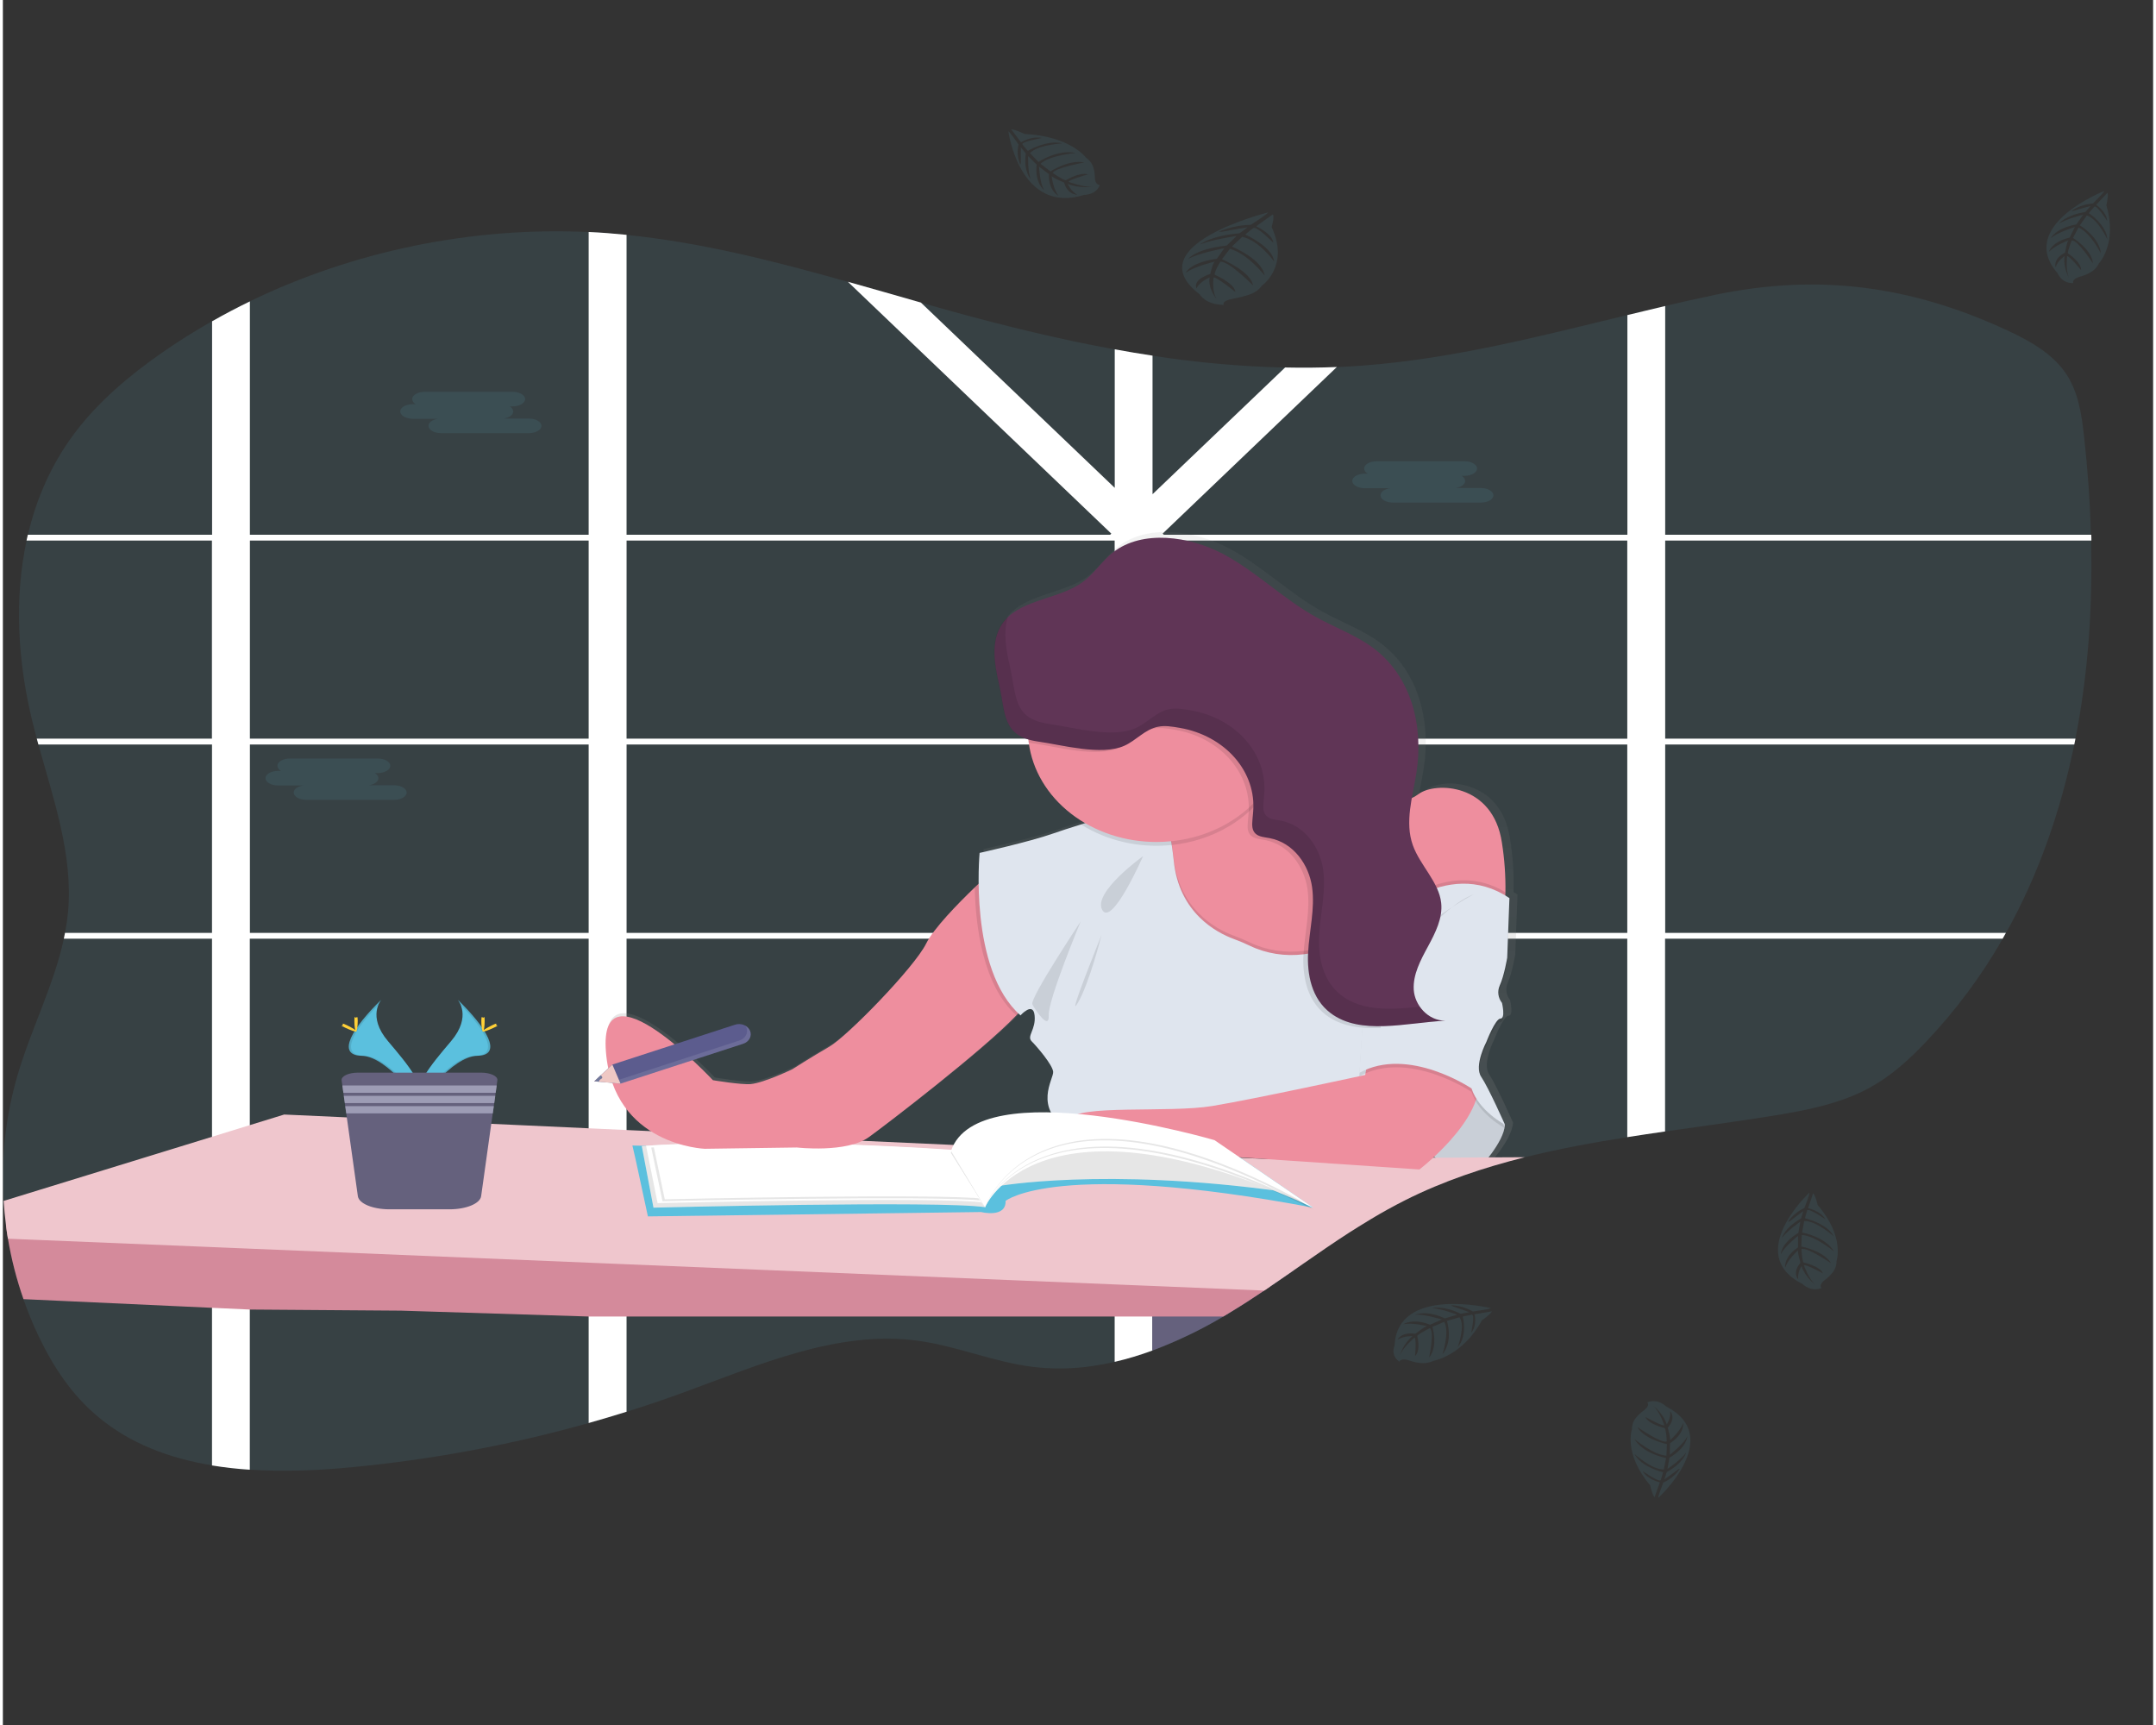<svg width="750" height="600" viewBox="0 0 748 600" fill="none" xmlns="http://www.w3.org/2000/svg">
<rect x="0" y="0" width="748" height="600" fill="#333333" stroke="none"/>
<path opacity="0.1" d="M720.977 256.926C720.845 257.601 720.714 258.276 720.569 258.952C715.876 281.949 708.215 304.121 696.823 324.478C696.45 325.153 696.069 325.828 695.682 326.504C688.371 339.339 679.394 351.402 668.926 362.453C663.251 368.417 657.064 374.079 649.707 378.167C639.395 383.896 627.339 386.223 615.49 388.128C603.178 390.112 590.707 391.746 578.264 393.555C573.853 394.182 569.47 394.84 565.114 395.527C553.093 397.42 541.161 399.609 529.514 402.51C515.112 406.127 501.139 410.788 487.989 417.391C486.937 417.914 485.897 418.45 484.868 419.001C483.837 419.544 482.792 420.099 481.788 420.665C480.785 421.232 479.774 421.793 478.778 422.366L477.241 423.27C476.736 423.56 476.238 423.873 475.739 424.163C474.258 425.043 472.798 425.972 471.338 426.864L471.282 426.9C470.32 427.503 469.365 428.106 468.41 428.709C463.019 432.188 457.745 435.83 452.492 439.484L449.177 441.794C447.466 442.976 445.754 444.156 444.042 445.333C443.039 446.027 442.021 446.714 441.011 447.402C440.277 447.902 439.551 448.402 438.803 448.897C435.059 451.411 431.266 453.872 427.398 456.223C426.477 456.784 425.543 457.345 424.629 457.893C416.885 462.509 408.648 466.462 400.033 469.7L399.922 469.742C395.679 471.318 391.312 472.63 386.856 473.667C384.302 474.27 381.748 474.747 379.16 475.121C372.264 476.16 365.226 476.266 358.294 475.434C344.667 473.752 331.898 468.198 318.306 466.341C290.263 462.548 263.029 474.783 236.64 484.388C230.181 486.744 223.65 488.955 217.048 491.021C212.674 492.396 208.279 493.705 203.864 494.947C176.964 502.527 149.245 507.693 121.14 510.365C109.665 511.456 97.699 511.975 86.017 511.191C81.605 510.909 77.215 510.411 72.867 509.702C58.078 507.29 44.27 502.17 33.149 492.818C23.91 485.166 17.39 475.163 12.421 464.725C10.423 460.532 8.663 456.243 7.141 451.858C4.747 444.984 2.95 437.964 1.763 430.856C1.493 429.252 1.251 427.642 1.071 426.032C0.711 423.27 0.444 420.497 0.268 417.711C-0.701 402.905 0.959 388.058 5.189 373.693C9.902 357.78 17.764 342.543 21.224 326.48C21.37 325.804 21.501 325.129 21.633 324.454C22.094 322.042 22.445 319.585 22.685 317.085C24.429 297.44 17.681 278.211 12.352 258.952C12.165 258.276 11.978 257.601 11.798 256.926C11.222 254.791 10.675 252.654 10.158 250.516C5.224 230.147 3.874 208.349 8.255 188.023C8.393 187.348 8.552 186.666 8.712 185.997C11.667 173.407 16.885 161.431 24.878 150.765C33.08 139.814 43.848 130.703 55.33 122.696C60.936 118.796 66.733 115.148 72.722 111.752C77.027 109.316 81.41 107.01 85.871 104.835C121.922 87.349 163.052 78.805 203.718 80.716C205.873 80.813 208.023 80.941 210.168 81.102C212.42 81.271 214.665 81.472 216.902 81.705C243.084 84.34 268.559 90.87 293.882 98.016C302.367 100.428 310.831 102.84 319.295 105.251C323.06 106.321 326.823 107.376 330.583 108.417C349.027 113.488 367.775 118.065 386.697 121.514C391.084 122.318 395.468 123.052 399.846 123.715C415.068 126.091 430.473 127.473 445.932 127.851C451.93 127.98 457.928 127.926 463.926 127.688C466.957 127.568 469.99 127.391 473.026 127.158C504.384 124.818 534.621 116.973 564.983 109.605C569.37 108.538 573.765 107.476 578.132 106.451C583.904 105.101 589.683 103.792 595.483 102.586C631.595 95.031 663.777 99.372 697.349 114.953C704.962 118.493 712.575 122.762 717.281 129.371C721.987 135.979 723.129 144.162 724.001 152.037C725.233 163.24 726.078 174.6 726.347 186.009C726.347 186.684 726.347 187.36 726.396 188.035C727.005 211.135 725.392 234.41 720.977 256.926Z" fill="#5BC0DE"/>
<path d="M481.456 324.478H479.096V325.376V326.504H481.767L481.456 324.478ZM454.707 324.478C454.704 324.494 454.704 324.51 454.707 324.526L454.499 326.202V326.353V326.504H474.985V326.383L476.445 324.478H454.707ZM399.929 324.478V258.952H423.46C423.211 258.771 422.954 258.59 422.691 258.421L422.345 258.192C422.2 258.089 422.055 257.993 421.902 257.902C421.75 257.812 421.39 257.583 421.12 257.426C420.851 257.269 420.684 257.167 420.428 257.04L420.269 256.95H420.235H399.929V253.362L399.382 253.591L398.801 253.874H398.759L398.635 253.941L398.275 254.146C398.15 254.212 398.026 254.279 397.908 254.351C397.548 254.562 397.216 254.791 396.835 255.026L396.489 255.267C396.254 255.424 396.033 255.587 395.797 255.75C394.877 256.407 393.97 257.094 393.029 257.728C392.794 257.89 392.558 258.047 392.337 258.198C391.834 258.519 391.312 258.817 390.773 259.09C390.549 259.211 390.318 259.322 390.081 259.422L389.693 259.579L389.34 259.711C388.509 260.017 387.647 260.255 386.766 260.423V324.478H351.47C351.47 324.55 351.518 324.616 351.539 324.689C351.733 325.292 351.927 325.895 352.113 326.498H386.773V396.739H387.312L387.928 396.775L389.05 396.848L390.863 397.004L391.68 397.089L392.579 397.185H392.711C393.23 397.246 393.756 397.318 394.289 397.39L394.628 397.439L395.389 397.547L396.483 397.716L399.105 397.595L399.465 397.662C399.611 397.662 399.756 397.71 399.908 397.74V326.504H454.451V326.353V326.202L454.659 324.526C454.655 324.51 454.655 324.494 454.659 324.478H399.929ZM481.456 324.478H479.096V325.376V326.504H481.767L481.456 324.478ZM453.233 324.478L452.998 326.504H475.788L477.338 324.478H453.233ZM399.943 324.478V258.952H423.474C423.224 258.771 422.968 258.59 422.705 258.421L422.359 258.192C422.214 258.089 422.069 257.993 421.916 257.902C421.764 257.812 421.404 257.583 421.134 257.426C420.864 257.269 420.698 257.167 420.442 257.04L420.283 256.95H420.235H399.929V253.362L399.382 253.591L398.801 253.874H398.759L398.635 253.941L398.275 254.146C398.15 254.212 398.026 254.279 397.908 254.351C397.548 254.562 397.216 254.791 396.835 255.026L396.489 255.267C396.254 255.424 396.033 255.587 395.797 255.75C394.877 256.407 393.97 257.094 393.029 257.728C392.794 257.89 392.558 258.047 392.337 258.198C391.834 258.519 391.312 258.817 390.773 259.09C390.549 259.211 390.318 259.322 390.081 259.422L389.693 259.579L389.34 259.711C388.509 260.017 387.647 260.255 386.766 260.423V324.478H351.47C351.47 324.55 351.518 324.616 351.539 324.689C351.733 325.292 351.933 325.895 352.12 326.498H386.773V396.733L387.312 396.763L387.928 396.799L389.05 396.872L390.863 397.028L391.68 397.113L392.579 397.209H392.711C393.23 397.27 393.756 397.342 394.289 397.414L394.628 397.463L395.389 397.571L396.483 397.74L399.105 397.619L399.465 397.686C399.611 397.686 399.756 397.734 399.908 397.764V326.504H452.998L453.247 324.478H399.943ZM578.264 188.023H726.527C726.527 187.348 726.527 186.672 726.479 185.997H578.264V106.439C573.862 107.464 569.467 108.526 565.114 109.593V185.997H403.86L403.452 185.611L404.068 185.008L464.043 127.658C458.045 127.9 452.047 127.954 446.049 127.821L399.929 171.899V123.703C395.527 123.039 391.144 122.306 386.78 121.502V169.68L319.35 105.239C310.886 102.828 302.422 100.373 293.937 98.004L385.589 185.611L385.181 185.997H216.958V81.681C214.715 81.46 212.471 81.259 210.224 81.078C208.078 80.913 205.928 80.784 203.774 80.692V185.997H85.927V104.835C81.456 107.006 77.073 109.312 72.777 111.752V185.997H8.684C8.525 186.666 8.365 187.348 8.227 188.023H72.722V256.926H11.798C11.978 257.601 12.165 258.276 12.352 258.952H72.749V324.478H21.612C21.48 325.153 21.349 325.828 21.203 326.504H72.749V509.72C77.097 510.429 81.487 510.927 85.899 511.209V326.504H203.774V494.965C208.194 493.715 212.588 492.406 216.958 491.039V326.504H386.752V473.692C391.208 472.654 395.575 471.342 399.818 469.766L399.929 469.724V326.504H565.073V395.527C569.451 394.84 573.834 394.182 578.222 393.555V326.504H695.647C696.034 325.828 696.415 325.153 696.789 324.478H578.264V258.952H720.576C720.721 258.276 720.852 257.601 720.984 256.926H578.264V188.023ZM85.933 188.023H203.774V256.926H85.927L85.933 188.023ZM85.933 324.478V258.952H203.774V324.478H85.933ZM216.965 188.023H386.752V256.926H216.958L216.965 188.023ZM216.965 324.478V258.952H386.752V324.478H216.965ZM565.079 324.478H399.929V258.952H565.073L565.079 324.478ZM565.079 256.944H399.929V189.868L402.247 188.023H565.073L565.079 256.944ZM454.714 324.478C454.711 324.494 454.711 324.51 454.714 324.526L454.506 326.202V326.353V326.504H474.992V326.383L476.452 324.478H454.714ZM481.463 324.478H479.103V325.376V326.504H481.774L481.463 324.478ZM399.936 324.478V258.952H423.467C423.217 258.771 422.961 258.59 422.698 258.421L422.352 258.192C422.207 258.089 422.062 257.993 421.909 257.902C421.757 257.812 421.397 257.583 421.127 257.426C420.857 257.269 420.691 257.167 420.435 257.04L420.276 256.95H420.241H399.929V253.362L399.382 253.591L398.801 253.874H398.759L398.635 253.941L398.275 254.146C398.15 254.212 398.026 254.279 397.908 254.351C397.548 254.562 397.216 254.791 396.835 255.026L396.489 255.267C396.254 255.424 396.033 255.587 395.797 255.75C394.877 256.407 393.97 257.094 393.029 257.728C392.794 257.89 392.558 258.047 392.337 258.198C391.834 258.519 391.312 258.817 390.773 259.09C390.549 259.211 390.318 259.322 390.081 259.422L389.693 259.579L389.34 259.711C388.509 260.017 387.647 260.255 386.766 260.423V324.478H351.47C351.47 324.55 351.518 324.616 351.539 324.689C351.733 325.292 351.927 325.895 352.113 326.498H386.773V396.739H387.312L387.928 396.775L389.05 396.848L390.863 397.004L391.68 397.089L392.579 397.185H392.711C393.23 397.246 393.756 397.318 394.289 397.39L394.628 397.439L395.389 397.547L396.483 397.716L399.105 397.595L399.465 397.662C399.611 397.662 399.756 397.71 399.908 397.74V326.504H454.451V326.353V326.202L454.659 324.526C454.655 324.51 454.655 324.494 454.659 324.478H399.936Z" fill="white"/>
<path opacity="0.1" d="M142.587 140.58H143.639C143.279 140.399 142.976 140.142 142.757 139.834C142.539 139.526 142.411 139.175 142.386 138.813V138.813C142.386 137.415 144.351 136.275 146.753 136.275H177.308C179.71 136.275 181.675 137.415 181.675 138.813C181.675 140.206 179.71 141.352 177.308 141.352H176.291C176.649 141.535 176.95 141.791 177.167 142.1C177.385 142.408 177.512 142.758 177.537 143.119C177.537 144.325 176.111 145.314 174.201 145.585H182.997C185.392 145.585 187.357 146.725 187.357 148.124C187.357 149.522 185.392 150.656 182.997 150.656H152.407C150.013 150.656 148.047 149.516 148.047 148.124C148.047 146.918 149.473 145.929 151.383 145.657H142.587C140.192 145.657 138.227 144.518 138.227 143.119C138.227 141.72 140.178 140.58 142.587 140.58Z" fill="#5BC0DE"/>
<path opacity="0.1" d="M473.76 164.742H474.784C474.424 164.559 474.121 164.302 473.902 163.993C473.684 163.683 473.556 163.332 473.532 162.969C473.532 161.576 475.497 160.436 477.899 160.436H508.454C510.855 160.436 512.821 161.576 512.821 162.969C512.821 164.368 510.855 165.508 508.454 165.508H507.436C507.795 165.691 508.097 165.949 508.314 166.258C508.531 166.567 508.658 166.918 508.682 167.28C508.682 168.486 507.257 169.469 505.346 169.74H514.143C516.537 169.74 518.503 170.886 518.503 172.279C518.503 173.672 516.537 174.818 514.143 174.818H483.594C481.2 174.818 479.234 173.678 479.234 172.279C479.234 171.073 480.66 170.084 482.57 169.819H473.76C471.365 169.819 469.4 168.673 469.4 167.28C469.4 165.887 471.379 164.742 473.76 164.742Z" fill="#5BC0DE"/>
<path opacity="0.1" d="M95.713 268.135H96.737C96.378 267.951 96.077 267.694 95.859 267.384C95.642 267.075 95.516 266.724 95.491 266.362C95.491 264.969 97.45 263.824 99.851 263.824H130.406C132.808 263.824 134.773 264.969 134.773 266.362C134.773 267.761 132.808 268.901 130.406 268.901H129.389C129.748 269.084 130.049 269.342 130.267 269.651C130.484 269.961 130.61 270.312 130.635 270.674C130.635 271.88 129.209 272.862 127.299 273.134H136.095C138.497 273.134 140.455 274.273 140.455 275.672C140.455 277.071 138.497 278.211 136.095 278.211H105.533C103.139 278.211 101.173 277.065 101.173 275.672C101.173 274.466 102.606 273.477 104.509 273.206H95.713C93.318 273.206 91.353 272.066 91.353 270.674C91.353 269.281 93.318 268.135 95.713 268.135Z" fill="#5BC0DE"/>
<path d="M449.094 441.818C447.382 443 445.671 444.18 443.959 445.357C442.955 446.051 441.938 446.738 440.928 447.426C440.194 447.926 439.467 448.427 438.72 448.921C434.976 451.436 431.183 453.896 427.314 456.247C426.394 456.808 425.46 457.369 424.546 457.918C416.802 462.533 408.565 466.486 399.95 469.724L399.839 469.766V441.818H449.094Z" fill="#65617D"/>
<path d="M526.109 331.979L526.884 311.146C526.42 310.832 525.949 310.543 525.5 310.253C525.691 304.042 525.283 297.828 524.282 291.675C521.153 270.842 500.841 270.39 495.11 274.689C494.351 275.26 493.523 275.758 492.64 276.173C493.159 273.2 493.802 270.221 494.266 267.279C496.771 251.408 492.882 233.554 478.75 223.297C472.832 219.01 465.6 216.375 459.102 212.787C447.461 206.39 438.263 196.941 426.491 190.712C414.719 184.483 398.185 182.15 387.915 190.157C383.935 193.257 381.368 197.556 377.284 200.547C369.671 206.118 357.802 206.486 351.158 212.709C350.826 213.023 350.508 213.342 350.203 213.68C344.667 219.866 346.182 228.64 347.947 236.316C350.072 245.553 349.193 252.958 358.287 255.611C358.321 255.979 358.349 256.347 358.397 256.709C359.137 262.375 361.29 267.833 364.704 272.699C368.118 277.565 372.712 281.722 378.163 284.88L376.689 285.338C372.758 286.544 369.222 287.714 366.958 288.516C358.654 291.464 341.172 295.305 341.172 295.305C341.172 295.305 340.756 299.647 340.833 306.051C335.005 311.568 325.282 321.264 322.423 327.01C318.271 335.392 294.809 359.396 288.56 363.02C282.31 366.644 275.535 370.943 275.535 370.943C275.535 370.943 265.638 375.701 260.953 376.153C257.707 376.467 247.665 374.791 247.665 374.791C247.665 374.791 207.559 331.979 210.161 364.829C212.764 397.68 244.8 398.795 244.8 398.795L277.099 398.343C277.099 398.343 294.553 400.381 302.367 394.725C309.039 389.901 343.615 363.436 354.723 351.431C354.979 351.678 355.235 351.919 355.505 352.155C355.505 352.155 359.927 347.174 360.453 352.155C360.979 357.135 357.581 359.39 359.408 361.199C361.235 363.008 366.702 369.352 366.958 371.842C367.215 374.332 359.671 384.505 372.426 392.223C372.627 392.343 372.841 392.458 373.076 392.572C375.353 397.089 382.593 401.509 382.593 401.509L421.66 401.056L495.373 406.037C495.373 406.037 497.567 404.355 500.536 401.605C504.502 404.777 510.004 407.496 516.205 405.826C516.205 405.826 525.064 396.546 525.327 390.432C525.327 390.432 519.596 377.522 517.022 373.675C514.447 369.828 518.849 361.447 518.849 361.447C518.849 361.447 521.97 353.294 523.797 353.294C525.624 353.294 524.316 347.867 524.316 347.867C523.625 346.98 523.193 345.96 523.057 344.895C522.921 343.829 523.084 342.751 523.534 341.753C525.064 338.322 526.109 331.979 526.109 331.979Z" fill="url(#paint0_linear)"/>
<path d="M481.919 327.288L479.151 330.109L467.967 341.458L453.357 342.229L429.972 343.484C429.972 343.484 398.441 310.38 404.365 303.174C406.517 300.575 406.87 297.144 406.441 293.906C406.386 293.46 406.31 293.014 406.22 292.574C405.511 289.148 404.273 285.821 402.538 282.685L403.313 282.377L403.811 282.178L431.384 271.216L438.208 268.503C438.548 270.142 439.178 271.724 440.076 273.194C440.208 273.423 440.353 273.652 440.505 273.869C449.911 287.436 480.072 278.856 480.072 278.856L481.919 327.288Z" fill="#EE8E9E"/>
<path d="M522.69 310.35C522.482 318.562 520.946 322.108 520.946 322.108L481.919 327.288L480.459 318.46L474.68 283.601L480.106 278.874C482.274 279.281 484.52 279.25 486.671 278.781C488.823 278.313 490.822 277.421 492.515 276.173C498.197 271.892 518.357 272.344 521.458 293.056C522.368 298.785 522.78 304.566 522.69 310.35Z" fill="#EE8E9E"/>
<path d="M513.451 406.543C513.451 406.543 522.233 397.312 522.496 391.234L513.707 378.396L505.955 371.161L491.477 395.509C491.477 395.509 501.042 409.92 513.451 406.543Z" fill="#DFE5EE"/>
<path opacity="0.1" d="M513.451 406.543C513.451 406.543 522.233 397.312 522.496 391.234L513.707 378.396L505.955 371.161L491.477 395.509C491.477 395.509 501.042 409.92 513.451 406.543Z" fill="black"/>
<path d="M440.928 447.426C440.194 447.926 439.467 448.427 438.72 448.921C434.976 451.436 431.183 453.896 427.314 456.247C426.394 456.808 425.46 457.369 424.546 457.918H386.752H216.957H203.773L138.455 455.88L85.926 455.494L72.777 454.891L7.168 451.876C4.764 444.997 2.958 437.971 1.763 430.856C1.493 429.252 1.251 427.642 1.071 426.032L72.749 429.493L85.899 430.138L203.746 435.867L216.93 436.506L386.724 444.767L399.79 445.406H399.901L440.928 447.426Z" fill="#D48A9B"/>
<path d="M529.472 402.51C515.07 406.128 501.097 410.789 487.947 417.391C486.902 417.916 485.871 418.452 484.826 419.001C483.781 419.55 482.75 420.099 481.746 420.665C480.743 421.232 479.732 421.793 478.736 422.366L477.199 423.27L475.698 424.163C474.217 425.049 472.756 425.972 471.296 426.864L471.241 426.9C470.279 427.503 469.324 428.106 468.368 428.709C462.977 432.188 457.704 435.83 452.451 439.484C451.343 440.256 450.234 441.026 449.122 441.794L444 445.333C442.997 446.027 441.98 446.714 440.969 447.402C440.236 447.902 439.509 448.403 438.761 448.897L400.005 447.287H399.894L386.828 446.756L216.958 439.744L203.773 439.195L85.927 434.317L72.777 433.768L1.763 430.856C1.493 429.252 1.251 427.642 1.071 426.032C0.711 423.27 0.443 420.497 0.268 417.711L72.77 395.4L85.92 391.342L97.865 387.664L119.631 388.653L169.938 390.902L203.794 392.452L216.978 393.055L225.401 393.441L227.415 393.537L298.297 396.763L299.045 396.805L330.673 398.24H331.033H331.24L334.403 398.379L345.186 398.874L358.667 399.477L363.11 399.682L363.948 399.724L370.232 400.007L372.024 400.086L378.025 400.363L380.412 400.478H380.489H380.987L386.6 400.737L395.292 401.135H395.334L398.033 401.255H398.323L399.936 401.334L403.895 401.515L407.355 401.671H407.39L411.272 401.846H411.334L414.276 401.985L416.532 402.088L424.539 402.455L425.979 402.522H426.477L427.169 402.558L429.515 402.666L430.567 402.715L438.734 403.082H439.481L451.537 402.992H451.62L497.457 402.666H498.335H499.263H501.99L516.745 402.564H518.945L529.472 402.51Z" fill="#EFC6CD"/>
<path d="M220.12 403.336L224.383 423.095L340.293 421.576C340.293 421.576 349.013 423.771 348.819 417.693C348.819 417.693 366.46 403.167 455.814 420.056L421.508 396.582L327.731 400.972L218.992 398.439L220.12 403.336Z" fill="#5BC0DE"/>
<path d="M222.252 398.608L226.321 420.056C226.321 420.056 325.981 417.524 341.649 419.888L329.808 400.297C329.808 400.297 269.549 395.4 222.252 398.608Z" fill="white"/>
<path opacity="0.1" d="M222.252 398.608L226.321 420.056C226.321 420.056 325.981 417.524 341.649 419.888L329.808 400.297C329.808 400.297 269.549 395.4 222.252 398.608Z" fill="black"/>
<path d="M223.74 398.53L227.754 418.477C227.754 418.477 326.146 416.125 341.649 418.32L329.974 400.104C329.974 400.104 270.441 395.545 223.74 398.53Z" fill="white"/>
<path opacity="0.1" d="M225.546 399.145L229.457 417.801C229.457 417.801 325.69 415.6 340.881 417.657L329.462 400.61C329.462 400.61 271.23 396.329 225.546 399.145Z" fill="black"/>
<path d="M226.321 398.464L230.252 417.156C230.252 417.156 326.486 414.955 341.677 417.011L330.23 399.947C330.23 399.947 272.005 395.672 226.321 398.464Z" fill="white"/>
<path d="M158.235 347.735C158.235 347.735 163.273 353.469 155.917 362.134C148.56 370.799 142.483 378.107 144.94 383.51C144.94 383.51 156.013 367.422 165.08 367.229C174.146 367.036 168.18 357.406 158.235 347.735Z" fill="#5BC0DE"/>
<path opacity="0.1" d="M158.235 347.735C158.677 348.291 159.025 348.9 159.266 349.544C168.083 358.588 172.782 367.03 164.304 367.211C156.408 367.404 146.94 379.705 144.67 382.816C144.748 383.049 144.838 383.284 144.94 383.522C144.94 383.522 156.013 367.434 165.079 367.241C174.146 367.048 168.18 357.406 158.235 347.735Z" fill="black"/>
<path d="M167.599 355.049C167.599 357.063 167.336 358.703 167.017 358.703C166.699 358.703 166.436 357.063 166.436 355.049C166.436 353.035 166.761 353.976 167.08 353.976C167.398 353.976 167.599 353.029 167.599 355.049Z" fill="#FFD037"/>
<path d="M170.81 357.455C168.775 358.426 167.003 359.01 166.851 358.763C166.699 358.516 168.235 357.557 170.256 356.568C172.277 355.58 171.488 356.303 171.64 356.568C171.793 356.834 172.845 356.49 170.81 357.455Z" fill="#FFD037"/>
<path d="M131.638 347.735C131.638 347.735 126.6 353.469 133.964 362.134C141.327 370.799 147.39 378.107 144.94 383.51C144.94 383.51 133.832 367.422 124.794 367.229C115.755 367.036 121.693 357.406 131.638 347.735Z" fill="#5BC0DE"/>
<path opacity="0.1" d="M131.638 347.735C131.199 348.293 130.852 348.902 130.607 349.544C121.79 358.588 117.091 367.03 125.569 367.211C133.465 367.404 142.94 379.705 145.21 382.816C145.136 383.049 145.046 383.284 144.94 383.522C144.94 383.522 133.832 367.434 124.794 367.241C115.755 367.048 121.693 357.406 131.638 347.735Z" fill="black"/>
<path d="M122.274 355.049C122.274 357.063 122.537 358.703 122.856 358.703C123.174 358.703 123.437 357.063 123.437 355.049C123.437 353.035 123.112 353.976 122.793 353.976C122.475 353.976 122.274 353.029 122.274 355.049Z" fill="#FFD037"/>
<path d="M119.063 357.455C121.098 358.426 122.877 359.01 123.029 358.763C123.181 358.516 121.645 357.557 119.624 356.568C117.603 355.58 118.392 356.303 118.24 356.568C118.087 356.834 117.029 356.49 119.063 357.455Z" fill="#FFD037"/>
<path d="M172.014 375.773L171.765 377.582L171.412 380.109L171.266 381.164L170.913 383.697L170.761 384.752L170.401 387.284L166.373 416.059C166.014 418.627 161.197 420.629 155.383 420.629H134.469C128.655 420.629 123.845 418.627 123.485 416.059L119.451 387.284L119.098 384.752L118.952 383.697L118.592 381.164L118.447 380.109L118.094 377.582L117.838 375.773C117.637 374.32 120.24 373.096 123.534 373.096H166.346C169.633 373.096 172.242 374.32 172.014 375.773Z" fill="#65617D"/>
<path d="M171.786 377.564L171.433 380.097H118.447L118.094 377.564H171.786Z" fill="#9D9CB5"/>
<path d="M171.287 381.152L170.934 383.685H118.952L118.592 381.152H171.287Z" fill="#9D9CB5"/>
<path d="M170.782 384.74L170.429 387.266H119.451L119.098 384.74H170.782Z" fill="#9D9CB5"/>
<path d="M235.886 373.446C235.886 373.446 222.446 362.188 222.965 376.823C223.484 391.457 235.886 373.446 235.886 373.446Z" fill="#EE8E9E"/>
<path d="M356.577 347.777C356.28 348.91 354.833 350.792 352.577 353.149C340.922 365.378 307.765 390.794 301.266 395.509C293.515 401.141 276.199 399.127 276.199 399.127L244.156 399.579C244.156 399.579 212.369 398.452 209.781 365.812C207.192 333.173 246.994 375.719 246.994 375.719C246.994 375.719 256.96 377.383 260.178 377.07C264.828 376.624 274.649 371.896 274.649 371.896C274.649 371.896 281.369 367.615 287.57 364.015C293.771 360.415 317.032 336.543 321.171 328.21C323.793 322.922 332.244 314.275 338.078 308.667C341.428 305.442 343.912 303.241 343.912 303.241C343.912 303.241 358.383 340.794 356.577 347.777Z" fill="#EE8E9E"/>
<path opacity="0.1" d="M356.577 347.777C356.28 348.91 354.833 350.792 352.577 353.149C340.812 342.712 338.355 321.885 338.078 308.643C341.428 305.417 343.912 303.217 343.912 303.217C343.912 303.217 358.384 340.794 356.577 347.777Z" fill="black"/>
<path opacity="0.1" d="M479.144 330.109L467.967 341.458L453.357 342.229L429.972 343.484C429.972 343.484 398.441 310.38 404.365 303.174C406.517 300.575 406.87 297.144 406.441 293.906C406.386 293.46 406.31 293.014 406.22 292.574C405.511 289.148 404.273 285.821 402.538 282.685L403.313 282.377L403.811 282.178C405.042 285.165 405.892 288.261 406.345 291.41C406.421 291.838 406.49 292.284 406.559 292.743C406.801 294.371 407.023 296.18 407.251 298.17C409.051 316.392 422.207 323.248 428.145 325.43C430.054 326.132 431.921 326.919 433.737 327.788C439.45 330.533 446.038 331.571 452.492 330.743C467.15 329.066 479.103 319.786 479.103 319.786L479.165 328.922L479.144 330.109Z" fill="black"/>
<path d="M479.594 400.918C479.594 400.918 383.458 400.689 370.786 393.037C358.114 385.385 365.623 375.249 365.36 372.77C365.097 370.292 359.678 363.991 357.872 362.182C356.065 360.373 359.422 358.13 358.903 353.18C358.384 348.229 353.996 353.18 353.996 353.18C335.898 337.189 339.774 296.662 339.774 296.662C339.774 296.662 357.076 292.839 365.381 289.903C367.63 289.107 371.132 287.973 375.07 286.749L376.53 286.291C386.683 283.125 398.753 279.549 398.753 279.549C398.753 279.549 401.071 278.12 403.403 282.396C404.469 284.361 405.542 287.527 406.4 292.586C406.476 293.014 406.545 293.46 406.615 293.919C406.857 295.547 407.078 297.356 407.307 299.345C409.106 317.567 422.262 324.423 428.201 326.606C430.11 327.308 431.976 328.095 433.793 328.964C439.505 331.709 446.093 332.747 452.548 331.918C467.206 330.242 479.158 320.962 479.158 320.962L479.22 330.097L479.4 357.545L479.594 400.918Z" fill="#DFE5EE"/>
<path d="M475.456 365.342L473.905 373.898C473.905 373.898 435.654 382.225 420.671 384.704C405.687 387.182 373.374 384.028 371.049 389.431C368.723 394.834 380.869 402.268 380.869 402.268L419.626 401.816L492.764 406.773C492.764 406.773 520.676 385.379 511.63 370.515C502.585 355.652 475.456 365.342 475.456 365.342Z" fill="#EE8E9E"/>
<path opacity="0.1" d="M396.635 297.79C396.635 297.79 379.056 310.398 382.419 316.482C385.783 322.566 396.635 297.79 396.635 297.79Z" fill="black"/>
<path opacity="0.1" d="M374.924 320.528C374.924 320.528 357.089 347.325 358.128 349.351C359.166 351.377 364.073 358.582 363.81 353.18C363.547 347.777 374.924 320.528 374.924 320.528Z" fill="black"/>
<path opacity="0.1" d="M382.164 325.262C382.164 325.262 378.011 341.922 373.893 348.904C369.775 355.887 382.164 325.262 382.164 325.262Z" fill="black"/>
<path opacity="0.1" d="M440.54 273.887C437.123 279.347 432.254 284.015 426.342 287.5C420.431 290.985 413.647 293.186 406.559 293.919H406.476C395.326 295.059 384.092 292.497 375.014 286.743C385.395 283.475 398.697 279.543 398.697 279.543C398.697 279.543 401.016 278.114 403.348 282.39L438.242 268.521C438.634 270.415 439.413 272.232 440.54 273.887Z" fill="black"/>
<path d="M445.994 253.881C446.007 260.662 443.978 267.327 440.111 273.212C438.264 276.018 436.025 278.615 433.446 280.942C426.252 287.469 416.665 291.598 406.345 292.616H406.255C404.605 292.781 402.946 292.863 401.285 292.863C390.3 292.864 379.7 289.34 371.506 282.965C363.312 276.59 358.099 267.81 356.861 258.3C356.669 256.841 356.574 255.373 356.577 253.905C356.577 243.574 361.288 233.666 369.672 226.361C378.056 219.056 389.428 214.952 401.285 214.952C413.143 214.952 424.515 219.056 432.899 226.361C441.283 233.666 445.994 243.574 445.994 253.905V253.881Z" fill="#EE8E9E"/>
<path opacity="0.1" d="M474.943 327.589L479.096 322.162C479.096 322.162 501.838 298.519 524.081 313.606L523.306 334.324C523.306 334.324 522.268 340.626 520.717 343.972C520.272 344.965 520.11 346.038 520.245 347.097C520.38 348.157 520.808 349.172 521.493 350.056C521.493 350.056 522.787 355.483 520.98 355.483C519.174 355.483 516.067 363.587 516.067 363.587C516.067 363.587 511.672 371.92 514.26 375.749C516.849 379.578 522.531 392.41 522.531 392.41C522.531 392.41 513.485 387.682 510.897 379.801C510.897 379.801 488.93 364.938 471.871 374.374L474.943 327.589Z" fill="black"/>
<path opacity="0.1" d="M522.69 310.35C522.482 318.562 520.945 322.108 520.945 322.108L481.919 327.288L480.459 318.46C485.567 313.817 504.142 299.056 522.69 310.35Z" fill="black"/>
<path d="M474.943 326.383L479.096 320.956C479.096 320.956 501.838 297.313 524.081 312.4L523.306 333.118C523.306 333.118 522.268 339.42 520.717 342.766C520.272 343.759 520.11 344.832 520.245 345.891C520.38 346.951 520.808 347.966 521.493 348.85C521.493 348.85 522.787 354.277 520.98 354.277C519.174 354.277 516.067 362.381 516.067 362.381C516.067 362.381 511.672 370.714 514.26 374.543C516.849 378.372 522.531 391.204 522.531 391.204C522.531 391.204 513.485 386.476 510.897 378.595C510.897 378.595 488.93 363.732 471.871 373.168L474.943 326.383Z" fill="#DFE5EE"/>
<path opacity="0.1" d="M511.637 311.073C511.637 311.073 474.168 331.116 475.974 348.693C475.974 348.693 496.91 316.476 511.637 311.073Z" fill="black"/>
<path opacity="0.1" d="M479.137 330.116L479.317 357.563C472.23 357.841 465.552 357.039 460.271 353.041C456.596 350.255 454.458 346.408 453.35 342.248C452.527 338.895 452.224 335.462 452.451 332.039C452.447 332.005 452.447 331.971 452.451 331.937C452.887 324.357 454.887 316.778 453.835 309.246C452.783 301.715 447.544 293.768 438.99 292.182C437.301 291.862 435.405 291.748 434.201 290.668C432.872 289.462 432.934 287.587 433.079 285.917L433.329 283.101C433.391 282.377 433.419 281.66 433.419 280.942C433.414 274.54 430.858 268.339 426.187 263.396C421.517 258.454 415.022 255.078 407.812 253.844L407.535 253.802C405.126 253.38 402.621 252.964 400.213 253.446C395.631 254.369 392.669 258.24 388.447 260.079C380.35 263.601 366.848 259.748 358.37 258.536C357.816 258.457 357.29 258.367 356.785 258.264C356.592 256.805 356.498 255.337 356.501 253.868C356.504 247.902 358.08 242.016 361.108 236.665C364.135 231.314 368.533 226.64 373.962 223.003C379.391 219.367 385.706 216.867 392.421 215.694C399.135 214.521 406.068 214.707 412.687 216.239C419.305 217.771 425.431 220.606 430.592 224.527C435.753 228.448 439.812 233.35 442.454 238.854C445.097 244.358 446.253 250.318 445.834 256.272C445.414 262.227 443.43 268.019 440.035 273.2C440.166 273.429 440.312 273.658 440.464 273.875C449.869 287.443 480.03 278.862 480.03 278.862L481.843 327.275L479.137 330.116Z" fill="black"/>
<path d="M390.074 259.41C394.268 257.565 397.23 253.694 401.839 252.777C404.241 252.295 406.746 252.711 409.168 253.127L409.445 253.175C417.068 254.489 423.873 258.194 428.571 263.587C433.269 268.98 435.533 275.687 434.934 282.438L434.685 285.254C434.533 286.918 434.471 288.805 435.813 289.999C437.01 291.079 438.907 291.205 440.595 291.507C449.15 293.098 454.389 301.004 455.441 308.577C456.492 316.15 454.458 323.754 454.056 331.364C453.655 338.973 455.261 347.373 461.863 352.372C472.244 360.21 488.024 355.748 501.761 355.031C495.685 355.031 491.131 349.568 490.799 344.286C490.467 339.004 493.166 333.975 495.747 329.211C498.329 324.448 500.917 319.322 500.342 314.052C499.553 306.816 493.006 301.022 490.501 294.057C487.581 285.953 490.397 277.252 491.719 268.828C494.204 253.054 490.335 235.297 476.32 225.1C470.452 220.837 463.275 218.214 456.825 214.645C445.267 208.259 436.152 198.895 424.47 192.684C412.788 186.473 396.385 184.17 386.191 192.129C382.246 195.21 379.7 199.486 375.644 202.458C367.72 208.277 355.124 208.386 348.771 215.525C343.303 221.669 344.784 230.394 346.535 238.022C348.867 248.194 347.553 256.112 360.031 257.921C368.474 259.084 381.97 262.937 390.074 259.41Z" fill="#603556"/>
<path opacity="0.1" d="M492.889 350.171C482.888 351.238 472.978 351.787 465.697 346.288C459.095 341.289 457.468 332.895 457.891 325.28C458.313 317.664 460.334 310.054 459.275 302.487C458.216 294.919 452.984 287.014 444.43 285.423C442.741 285.109 440.852 284.994 439.647 283.915C438.312 282.709 438.367 280.828 438.519 279.164L438.768 276.348C439.367 269.598 437.102 262.892 432.404 257.499C427.707 252.107 420.902 248.404 413.279 247.091L413.002 247.043C410.58 246.627 408.075 246.211 405.673 246.693C401.092 247.616 398.13 251.517 393.908 253.326C385.804 256.853 372.315 253 363.823 251.788C351.366 250.009 352.667 242.08 350.328 231.89C349.02 226.198 347.864 219.89 349.636 214.5C349.304 214.807 348.985 215.103 348.681 215.471C343.213 221.615 344.694 230.34 346.445 237.968C348.778 248.14 347.463 256.057 359.941 257.866C368.426 259.072 381.921 262.931 390.025 259.404C394.219 257.559 397.182 253.688 401.791 252.771C404.192 252.289 406.698 252.705 409.12 253.121L409.397 253.169C417.02 254.483 423.825 258.188 428.522 263.581C433.22 268.974 435.484 275.681 434.886 282.432L434.637 285.248C434.484 286.912 434.422 288.799 435.765 289.993C436.962 291.072 438.858 291.199 440.547 291.501C449.101 293.092 454.34 300.998 455.392 308.571C456.444 316.144 454.416 323.748 454.008 331.358C453.6 338.967 455.212 347.367 461.815 352.366C472.196 360.204 487.975 355.742 501.713 355.025C497.983 355.043 494.848 352.981 492.889 350.171Z" fill="black"/>
<path d="M212.016 370.286L254.683 356.418C255.691 356.09 256.808 356.124 257.788 356.513C258.768 356.902 259.53 357.613 259.908 358.492C260.285 359.371 260.245 360.344 259.799 361.197C259.353 362.051 258.536 362.715 257.527 363.044L214.861 376.913L205.711 376.117L212.016 370.286Z" fill="#5C5C8E"/>
<path opacity="0.1" d="M258.621 357.358C258.997 358.238 258.957 359.212 258.509 360.065C258.061 360.919 257.242 361.583 256.233 361.911L213.539 375.828L206.673 375.225L205.684 376.141L214.833 376.937L257.499 363.069C258.508 362.739 259.325 362.075 259.771 361.222C260.218 360.368 260.257 359.395 259.88 358.516C259.566 357.783 258.982 357.162 258.219 356.749C258.373 356.942 258.507 357.146 258.621 357.358Z" fill="white"/>
<path d="M212.023 370.286L214.861 376.913L207.358 376.256L205.718 376.111L207.961 374.037L212.023 370.286Z" fill="#EFC8C4"/>
<path d="M207.953 374.019C208.129 374.133 208.279 374.274 208.396 374.435C208.467 374.531 208.504 374.643 208.504 374.757C208.504 374.872 208.467 374.983 208.396 375.08C208.278 375.186 208.14 375.274 207.988 375.339C207.817 375.439 207.673 375.571 207.568 375.725C207.462 375.88 207.398 376.053 207.379 376.232L205.732 376.093L207.953 374.019Z" fill="#727A9C"/>
<path d="M345.981 412.609C345.981 412.609 382.938 405.85 444.948 414.418L420.657 398.886L376.46 391.005L345.192 398.24L345.981 412.609Z" fill="white"/>
<path opacity="0.1" d="M345.981 412.609C345.981 412.609 382.938 405.85 444.948 414.418L420.657 398.886L376.46 391.005L345.192 398.24L345.981 412.609Z" fill="black"/>
<path d="M341.649 419.918C341.649 419.918 360.259 376.057 455.842 420.056L421.535 400.821C421.535 400.821 339.351 381.037 329.856 403.836L341.649 419.918Z" fill="white"/>
<path opacity="0.1" d="M341.649 419.888C341.649 419.888 360.259 372.994 455.842 420.732L421.536 399.869C421.536 399.869 339.324 376.208 329.808 400.972L341.649 419.888Z" fill="black"/>
<path d="M341.649 419.906C341.649 419.906 360.259 372.318 455.842 420.056L421.535 399.193C421.535 399.193 339.351 376.208 329.856 401.002L341.649 419.906Z" fill="white"/>
<path opacity="0.1" d="M341.649 419.918C341.649 419.918 360.259 367.03 455.842 420.732L421.508 397.258C421.508 397.258 339.324 373.138 329.829 400.972L341.649 419.918Z" fill="black"/>
<path d="M341.649 419.888C341.649 419.888 360.259 366.355 455.842 420.056L421.508 396.582C421.508 396.582 339.324 372.463 329.829 400.297L341.649 419.888Z" fill="white"/>
<path opacity="0.1" d="M628.404 414.847C628.404 414.847 605.462 436.258 626.114 446.66C626.114 446.66 628.813 449.494 632.668 448.011C632.668 448.011 631.367 447.004 633.976 445.062C634.898 444.365 635.723 443.576 636.433 442.71C637.395 441.542 637.895 440.132 637.858 438.695C637.858 438.695 640.862 430.198 631.318 419.17C631.318 419.17 630.453 415.48 629.719 415.076L627.975 420.219C627.975 420.219 632.356 421.19 634.003 424.096C634.003 424.096 628.231 420.147 627.671 420.973C627.56 421.142 626.889 423.741 626.889 423.741C626.889 423.741 634.502 425.453 636.882 430.012C636.882 430.012 630.73 424.506 626.626 424.723L625.878 428.691C625.878 428.691 634.024 430.162 636.952 435.264C636.952 435.264 630.294 429.698 625.768 429.571L625.636 433.557C625.636 433.557 633.547 435.125 635.962 439.382C635.962 439.382 627.526 433.635 625.678 434.474C625.678 434.474 625.809 438.146 626.37 439.105C626.37 439.105 632.017 440.311 633.166 442.927C633.166 442.927 627.062 439.605 626.536 440.111C626.536 440.111 628.176 444.851 630.46 446.871C630.46 446.871 626.833 444.103 625.698 440.371C625.698 440.371 624.162 442.704 624.55 444.996C624.55 444.996 622.286 442.813 625.318 439.219C625.318 439.219 624.21 435.481 624.487 434.89C624.487 434.89 620.923 438.067 620.01 440.92C620.01 440.92 619.318 437.35 624.48 433.859V429.843C624.48 429.843 619.511 433.828 618.487 436.295C618.487 436.295 618.418 432.556 624.584 428.836L625.276 424.934C625.276 424.934 620.695 428.082 618.875 430.615C618.875 430.615 619.664 427.129 625.519 423.825L626.328 421.268C626.328 421.268 623.034 423.62 622.176 424.368C621.318 425.115 620.992 424.971 620.992 424.971C622.34 422.949 624.305 421.292 626.667 420.183C626.667 420.183 628.785 414.985 628.404 414.847Z" fill="#5BC0DE"/>
<path opacity="0.1" d="M730.964 66.444C730.964 66.444 700.311 78.503 714.762 95.019C714.762 95.019 716.001 98.546 720.209 98.474C720.209 98.474 719.454 97.105 722.721 96.189C723.882 95.858 724.993 95.407 726.029 94.844C727.434 94.089 728.52 92.957 729.123 91.618C729.123 91.618 735.656 84.792 731.732 71.412C731.732 71.412 732.569 67.716 732.071 67.095L728.181 71.255C728.181 71.255 731.794 73.619 732.029 76.857C732.029 76.857 728.458 71.273 727.572 71.852C727.392 71.967 725.628 74.138 725.628 74.138C725.628 74.138 731.856 78.274 732.071 83.285C732.071 83.285 728.832 76.133 724.942 74.952L722.499 78.365C722.499 78.365 729.365 82.459 729.822 88.151C729.822 88.151 726.14 80.782 722.022 79.142L720.133 82.76C720.133 82.76 726.742 86.867 727.053 91.606C727.053 91.606 721.814 83.466 719.738 83.623C719.738 83.623 718.236 87.047 718.354 88.127C718.354 88.127 723.019 91.142 722.935 93.939C722.935 93.939 718.783 88.826 718.091 89.116C718.091 89.116 717.503 94.036 718.721 96.671C718.721 96.671 716.596 92.896 717.205 89.073C717.205 89.073 714.748 90.714 714.098 92.957C714.098 92.957 712.976 90.177 717.364 87.88C717.364 87.88 717.994 84.063 718.513 83.611C718.513 83.611 713.814 85.341 711.724 87.644C711.724 87.644 712.658 84.117 718.977 82.634L720.776 78.943C720.776 78.943 714.43 80.945 712.388 82.875C712.388 82.875 713.98 79.402 721.316 78.051L723.676 74.686C723.676 74.686 718.056 76.055 715.253 77.774C715.253 77.774 717.53 74.831 724.396 73.746L726.271 71.659C726.271 71.659 722.188 72.721 721.046 73.119C719.904 73.517 719.662 73.281 719.662 73.281C721.813 71.863 724.375 70.995 727.06 70.773C727.06 70.773 731.213 66.685 730.964 66.444Z" fill="#5BC0DE"/>
<path opacity="0.1" d="M440.035 73.909C440.035 73.909 393.984 85.365 416.373 102.417C416.373 102.417 418.359 106.035 424.733 106.035C424.733 106.035 423.542 104.636 428.47 103.786C430.167 103.489 431.829 103.061 433.439 102.508C435.337 101.928 436.953 100.803 438.021 99.318C438.021 99.318 447.71 92.565 441.35 78.949C441.35 78.949 442.505 75.235 441.73 74.596L435.972 78.708C435.972 78.708 441.509 81.186 441.972 84.461C441.972 84.461 436.387 78.738 435.052 79.299C434.782 79.414 432.173 81.56 432.173 81.56C432.173 81.56 441.779 85.89 442.215 90.961C442.215 90.961 437.093 83.659 431.141 82.374L427.543 85.763C427.543 85.763 438.062 90.062 438.927 95.827C438.927 95.827 433.128 88.296 426.844 86.541L424.075 90.159C424.075 90.159 434.207 94.464 434.872 99.264C434.872 99.264 426.684 90.913 423.542 91.015C423.542 91.015 421.376 94.452 421.57 95.543C421.57 95.543 428.726 98.727 428.692 101.525C428.692 101.525 422.227 96.255 421.162 96.532C421.162 96.532 420.428 101.495 422.352 104.184C422.352 104.184 419.016 100.319 419.819 96.472C419.819 96.472 416.158 98.07 415.238 100.319C415.238 100.319 413.452 97.491 420.027 95.272C420.027 95.272 420.864 91.425 421.632 90.979C421.632 90.979 414.573 92.619 411.48 94.898C411.48 94.898 412.781 91.353 422.304 90.002L424.92 86.312C424.92 86.312 415.369 88.193 412.338 90.093C412.338 90.093 414.642 86.619 425.716 85.413L429.176 82.067C429.176 82.067 420.705 83.315 416.511 84.991C416.511 84.991 419.867 82.067 430.228 81.132L432.996 79.07C432.996 79.07 426.844 80.047 425.127 80.421C423.411 80.795 423.051 80.553 423.051 80.553C426.51 79.094 430.283 78.289 434.124 78.19C434.124 78.19 440.436 74.162 440.035 73.909Z" fill="#5BC0DE"/>
<path opacity="0.1" d="M575.897 520.971C575.897 520.971 599.081 499.752 578.547 489.176C578.547 489.176 575.876 486.318 572.007 487.765C572.007 487.765 573.301 488.784 570.671 490.708C569.742 491.396 568.908 492.178 568.187 493.035C567.209 494.195 566.694 495.601 566.72 497.039C566.72 497.039 563.612 505.511 573.038 516.618C573.038 516.618 573.862 520.314 574.589 520.73L576.395 515.599C576.395 515.599 572.021 514.592 570.408 511.673C570.408 511.673 576.132 515.665 576.699 514.845C576.817 514.676 577.516 512.089 577.516 512.089C577.516 512.089 569.903 510.281 567.592 505.734C567.592 505.734 573.682 511.294 577.793 511.107L578.582 507.145C578.582 507.145 570.457 505.607 567.571 500.512C567.571 500.512 574.166 506.132 578.693 506.301L578.866 502.309C578.866 502.309 570.969 500.645 568.574 496.364C568.574 496.364 576.949 502.189 578.803 501.362C578.803 501.362 578.713 497.696 578.111 496.732C578.111 496.732 572.478 495.441 571.357 492.848C571.357 492.848 577.426 496.225 577.952 495.719C577.952 495.719 576.367 490.967 574.104 488.929C574.104 488.929 577.703 491.727 578.796 495.465C578.796 495.465 580.36 493.144 579.994 490.852C579.994 490.852 582.236 493.059 579.163 496.623C579.163 496.623 580.229 500.374 579.945 500.958C579.945 500.958 583.544 497.811 584.485 494.995C584.485 494.995 585.177 498.571 579.938 502.014L579.869 506.03C579.869 506.03 584.88 502.086 585.932 499.626C585.932 499.626 585.932 503.37 579.751 507.036L579.059 510.932C579.059 510.932 583.676 507.82 585.523 505.306C585.523 505.306 584.693 508.779 578.803 512.035L577.966 514.586C577.966 514.586 581.288 512.264 582.174 511.523C583.06 510.781 583.364 510.92 583.364 510.92C581.995 512.932 580.011 514.573 577.634 515.659C577.634 515.659 575.551 520.827 575.897 520.971Z" fill="#5BC0DE"/>
<path opacity="0.1" d="M349.774 45.714C349.774 45.714 353.726 74.801 376.177 67.783C376.177 67.783 380.405 67.813 381.596 64.291C381.596 64.291 379.865 64.508 379.852 61.518C379.836 60.454 379.675 59.395 379.374 58.364C378.976 56.969 378.064 55.726 376.779 54.825C376.779 54.825 371.27 47.336 355.414 46.6C355.414 46.6 351.622 44.791 350.791 45.02L354.176 49.5C354.176 49.5 357.85 47.209 361.463 47.993C361.463 47.993 354.279 49.283 354.646 50.188C354.715 50.374 356.556 52.491 356.556 52.491C356.556 52.491 363.027 48.511 368.564 49.868C368.564 49.868 359.768 50.399 357.304 53.275L360.259 56.338C360.259 56.338 366.806 51.864 373.18 53.197C373.18 53.197 364.003 54.041 360.965 56.965L364.411 59.63C364.411 59.63 370.889 55.373 376.177 56.519C376.177 56.519 365.685 58.424 365.228 60.191C365.228 60.191 368.529 62.47 369.747 62.712C369.747 62.712 374.481 59.751 377.485 60.655C377.485 60.655 370.633 62.573 370.737 63.248C370.737 63.248 375.948 65.214 379.194 64.997C379.194 64.997 374.426 65.6 370.426 63.972C370.426 63.972 371.477 66.498 373.741 67.722C373.741 67.722 370.363 67.813 369.166 63.502C369.166 63.502 365.18 61.825 364.84 61.264C364.84 61.264 365.325 65.684 367.214 68.114C367.214 68.114 363.629 66.305 363.906 60.583L360.446 57.972C360.446 57.972 360.73 63.851 362.224 66.13C362.224 66.13 358.902 63.761 359.622 57.255L356.653 54.282C356.653 54.282 356.452 59.359 357.491 62.205C357.491 62.205 354.951 59.431 355.837 53.401L354.113 51.213C354.113 51.213 354.051 54.921 354.113 55.994C354.176 57.068 353.878 57.17 353.878 57.17C352.968 54.961 352.781 52.575 353.338 50.278C353.338 50.278 350.12 45.569 349.774 45.714Z" fill="#5BC0DE"/>
<path opacity="0.1" d="M517.575 454.999C517.575 454.999 485.172 447.16 484.134 467.927C484.134 467.927 482.5 471.328 485.788 473.619C485.788 473.619 486.21 472.148 489.394 473.264C490.529 473.655 491.714 473.928 492.923 474.078C494.558 474.283 496.226 474.016 497.671 473.318C497.671 473.318 507.706 471.714 514.516 459.244C514.516 459.244 517.873 456.874 517.976 456.115L511.935 457.146C511.935 457.146 512.973 460.981 510.772 463.598C510.772 463.598 512.156 457.315 511.028 457.266C510.8 457.266 507.851 457.936 507.851 457.936C507.851 457.936 509.623 464.605 506.086 468.554C506.086 468.554 508.855 461.258 506.73 458.183L502.342 459.443C502.342 459.443 504.612 466.414 500.778 471.045C500.778 471.045 503.367 463.332 501.401 459.775L497.29 461.517C497.29 461.517 499.366 468.355 496.134 472.19C496.134 472.19 498.086 463.013 496.377 461.97C496.377 461.97 492.709 463.779 491.996 464.659C491.996 464.659 493.38 469.597 491.248 471.678C491.248 471.678 491.802 465.425 491.048 465.256C491.048 465.256 486.978 468.711 485.982 471.412C485.982 471.412 487.124 467.33 490.397 464.731C490.397 464.731 487.31 464.623 485.158 465.98C485.158 465.98 486.335 463.224 491.387 463.905C491.387 463.905 494.681 461.318 495.408 461.264C495.408 461.264 490.563 459.974 487.227 460.577C487.227 460.577 490.536 458.382 496.48 460.77L500.578 458.961C500.578 458.961 494.224 456.965 491.241 457.309C491.241 457.309 495.013 455.5 501.623 458.569L505.9 457.297C505.9 457.297 500.584 455.216 497.166 454.975C497.166 454.975 501.076 453.98 507.145 456.977L510.121 456.416C510.121 456.416 506.204 454.957 505.035 454.607C503.865 454.258 503.872 454.004 503.872 454.004C506.552 454.111 509.147 454.862 511.367 456.175C511.367 456.175 517.596 455.331 517.575 454.999Z" fill="#5BC0DE"/>
<defs>
<linearGradient id="paint0_linear" x1="368.46" y1="406.32" x2="368.46" y2="185.02" gradientUnits="userSpaceOnUse">
<stop stop-color="#808080" stop-opacity="0.25"/>
<stop offset="0.54" stop-color="#808080" stop-opacity="0.12"/>
<stop offset="1" stop-color="#808080" stop-opacity="0.1"/>
</linearGradient>
</defs>
</svg>
